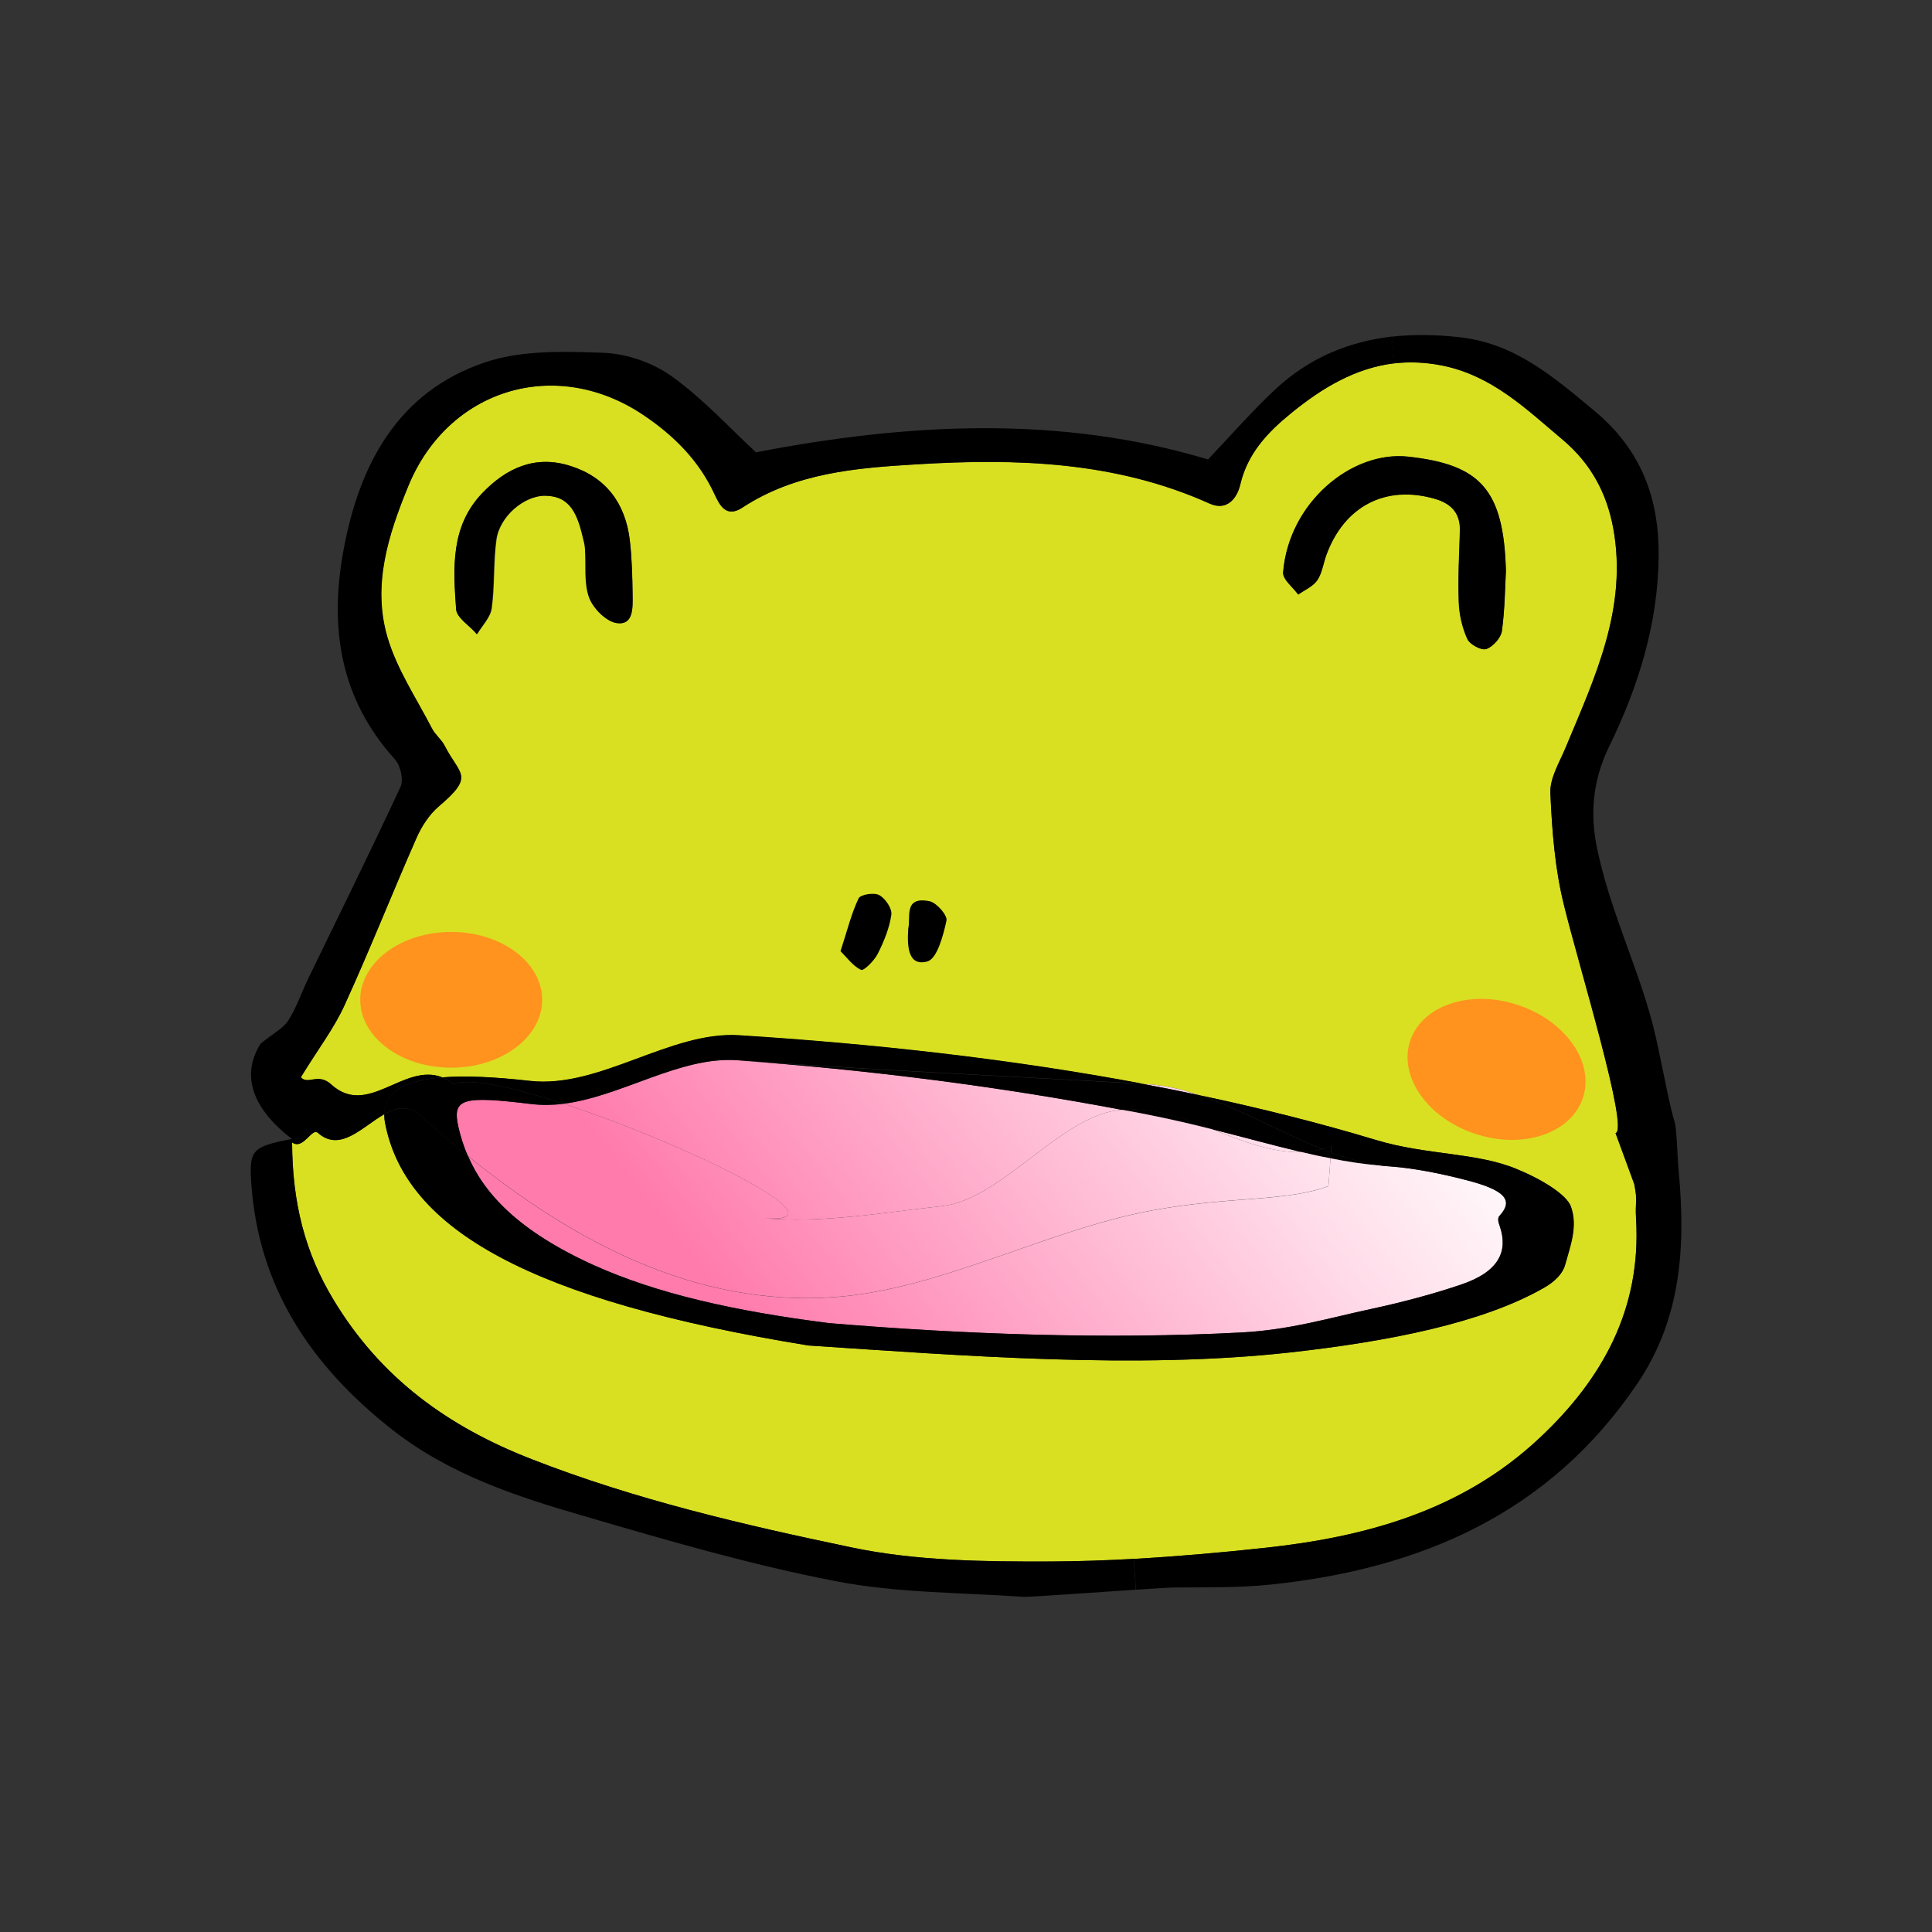 <?xml version="1.0" encoding="utf-8"?>
<!-- Generator: Adobe Illustrator 23.0.1, SVG Export Plug-In . SVG Version: 6.00 Build 0)  -->
<svg version="1.1" xmlns="http://www.w3.org/2000/svg" xmlns:xlink="http://www.w3.org/1999/xlink" x="0px" y="0px"
	 viewBox="0 0 148.56 148.57" style="enable-background:new 0 0 148.56 148.57;" xml:space="preserve">
<rect x="0" y="0" width="148.56" height="148.57" fill="#333333" stroke="none"/>
<style type="text/css">
	.st0{fill:none;}
	.st1{fill-rule:evenodd;clip-rule:evenodd;fill:none;}
	.st2{fill:#FFFFFF;}
	.st3{fill:#231815;}
	.st4{fill-rule:evenodd;clip-rule:evenodd;fill:#231815;}
	.st5{fill-rule:evenodd;clip-rule:evenodd;fill:#FBE2D8;}
	.st6{fill-rule:evenodd;clip-rule:evenodd;fill:#F8C280;}
	.st7{fill-rule:evenodd;clip-rule:evenodd;fill:url(#SVGID_1_);}
	.st8{fill-rule:evenodd;clip-rule:evenodd;fill:url(#SVGID_2_);}
	.st9{fill-rule:evenodd;clip-rule:evenodd;fill:url(#SVGID_3_);}
	.st10{fill-rule:evenodd;clip-rule:evenodd;fill:url(#SVGID_4_);}
	.st11{fill-rule:evenodd;clip-rule:evenodd;fill:url(#SVGID_5_);}
	.st12{fill-rule:evenodd;clip-rule:evenodd;fill:url(#SVGID_6_);}
	.st13{fill-rule:evenodd;clip-rule:evenodd;fill:url(#SVGID_7_);}
	.st14{fill:none;stroke:#231815;stroke-width:2.099;}
	.st15{fill-rule:evenodd;clip-rule:evenodd;fill:url(#SVGID_8_);}
	.st16{fill-rule:evenodd;clip-rule:evenodd;fill:url(#SVGID_9_);}
	.st17{fill-rule:evenodd;clip-rule:evenodd;fill:url(#SVGID_10_);}
	.st18{fill-rule:evenodd;clip-rule:evenodd;fill:url(#SVGID_11_);}
	.st19{fill-rule:evenodd;clip-rule:evenodd;fill:#FFFFFF;stroke:#231815;stroke-width:1.747;}
	.st20{fill:none;stroke:#231815;stroke-width:2.5;}
	.st21{fill:#FFB0CD;}
	.st22{fill:#FF7BAC;}
	.st23{fill:url(#SVGID_12_);}
	.st24{fill:#E6E6E6;}
	.st25{fill:url(#SVGID_13_);}
	.st26{fill:url(#SVGID_14_);}
	.st27{fill:url(#SVGID_15_);}
	.st28{fill:url(#SVGID_16_);}
	.st29{fill-rule:evenodd;clip-rule:evenodd;fill:url(#SVGID_17_);}
	.st30{fill-rule:evenodd;clip-rule:evenodd;fill:url(#SVGID_18_);}
	.st31{fill:url(#SVGID_19_);}
	.st32{fill-rule:evenodd;clip-rule:evenodd;fill:url(#SVGID_20_);}
	.st33{fill-rule:evenodd;clip-rule:evenodd;fill:url(#SVGID_21_);}
	.st34{fill-rule:evenodd;clip-rule:evenodd;}
	.st35{fill-rule:evenodd;clip-rule:evenodd;fill:#D9E021;}
	.st36{fill-rule:evenodd;clip-rule:evenodd;fill:#FF7BAC;}
	.st37{fill-rule:evenodd;clip-rule:evenodd;fill:#FFFFFF;}
	.st38{fill:#D9E021;}
	.st39{fill:url(#SVGID_22_);}
	.st40{fill:url(#SVGID_23_);}
	.st41{fill:url(#SVGID_24_);}
	.st42{fill:url(#SVGID_25_);}
	.st43{fill:url(#SVGID_26_);}
	.st44{fill:url(#SVGID_27_);}
	.st45{fill:#FF931E;}
	.st46{fill:url(#SVGID_28_);}
	.st47{fill:url(#SVGID_29_);}
	.st48{fill:url(#SVGID_30_);}
	.st49{fill:url(#SVGID_31_);}
	.st50{fill:url(#SVGID_32_);}
	.st51{fill:url(#SVGID_33_);}
</style>
<g id="レイヤー_1">
	<g>
		<rect class="st1" width="148.56" height="148.57"/>
	</g>
</g>
<g id="レイヤー_2">
</g>
<g id="レイヤー_3">
	<g>
		<g id="XMLID_3_">
			<g id="XMLID_4_">
				<path class="st38" d="M37.01,75.29c-0.27,0.94-0.41,1.94-0.44,2.91c-0.01,0.47,0.33,0.97,0.53,1.45
					c0.28,0.14,0.57,0.28,0.84,0.43c0.2-0.47,0.37-0.95,0.59-1.4c0.42-0.9,0.96-1.77,1.29-2.7c0.2-0.56,0.4-1.46,0.1-1.79
					c-0.36-0.41-1.31-0.64-1.83-0.46C37.6,73.91,37.19,74.69,37.01,75.29z M40.74,83.12C38,82.81,35.75,82.71,34,82.85
					c-2.95-1.18-5.73,3.12-8.55,0.54c-1-0.92-1.8,0.07-2.33-0.55c1.37-2.22,2.58-3.8,3.37-5.56c1.94-4.23,3.64-8.56,5.51-12.81
					c0.4-0.9,0.99-1.82,1.72-2.45c2.82-2.38,1.61-2.41,0.47-4.65c-0.25-0.5-0.75-0.87-1-1.37c-1.2-2.32-2.7-4.55-3.42-7.02
					c-1.17-3.98,0.06-7.83,1.6-11.57c3.07-7.51,11.35-10.03,18.1-5.49c2.33,1.57,4.27,3.49,5.47,6.1c0.38,0.81,0.88,1.84,2.13,1.02
					c4.07-2.67,8.7-3.05,13.39-3.33c7.73-0.47,15.33-0.23,22.55,3.02c1.31,0.59,2.09-0.39,2.35-1.48c0.56-2.38,2.11-4.01,3.88-5.45
					c2.42-1.98,4.98-3.5,7.97-3.86c1.15-0.14,2.35-0.09,3.64,0.16c3.89,0.77,6.51,3.37,9.35,5.75c2.13,1.81,3.33,4.05,3.84,6.74
					c1.14,6.14-1.4,11.47-3.65,16.88c-0.47,1.15-1.23,2.36-1.18,3.51c0.13,2.91,0.36,5.87,1.06,8.68
					c1.15,4.69,5.01,17.23,3.95,17.47l1.44,3.92c0.28,1.45,0.05,1.23,0.14,2.71c0.4,6.88-2.57,12.27-7.44,16.83
					c-5.96,5.59-13.38,7.61-21.2,8.44c-3.31,0.36-6.65,0.65-9.98,0.84c-2.12,0.12-4.24,0.19-6.36,0.2
					c-5.14,0.01-10.4-0.04-15.38-1.09c-8.3-1.74-16.57-3.66-24.54-6.77c-6.48-2.52-11.63-6.26-15.24-12.24
					c-2.2-3.63-3.18-7.46-3.2-12.12c0.42,0.28,0.77,0.04,1.08-0.25c0.35-0.32,0.63-0.71,0.9-0.48c1.71,1.52,3.41-0.48,5.1-1.44
					c0,0.22,0.02,0.45,0.07,0.7c1.58,8.16,11.19,13.61,32.54,17.08c11.95,0.79,25.2,1.84,37,0.54c7.74-0.86,14.86-2.29,19.55-4.97
					c0.85-0.47,1.45-1.1,1.63-1.75c0.4-1.46,1-2.96,0.45-4.5c-0.33-0.93-2.29-2.13-4.17-2.89c-3.06-1.28-6.93-1.06-10.78-2.22
					c-4.45-1.34-8.97-2.47-13.55-3.44c-0.01-0.01-0.03-0.01-0.04-0.01c-1.34-0.46-2.69-0.78-4.04-0.85
					c-0.1-0.01-0.21-0.01-0.31-0.02c-10.28-1.93-20.78-3.08-31.06-3.73C51.54,79.28,46.1,83.74,40.74,83.12z M32.67,78.78
					c0.69-1.52,1.51-3,2.01-4.58c0.15-0.5-0.45-1.47-0.98-1.85c-0.28-0.21-1.45,0.18-1.67,0.6c-0.54,1.02-1,2.21-1.06,3.35
					c-0.05,0.86,0.57,1.77,0.9,2.66C32.12,78.91,32.4,78.85,32.67,78.78z M115.48,48.52c0.23-1.68,0.24-3.39,0.31-4.63
					c-0.17-6.28-1.98-8.17-7.5-8.78c-4.39-0.48-9.2,3.56-9.63,8.89c-0.04,0.54,0.75,1.14,1.15,1.71c0.51-0.36,1.14-0.62,1.46-1.09
					c0.38-0.55,0.47-1.29,0.7-1.94c1.38-3.79,4.56-5.43,8.35-4.33c1.23,0.36,1.96,1.08,1.93,2.44c-0.05,1.82-0.16,3.65-0.09,5.47
					c0.03,0.97,0.26,1.99,0.66,2.87c0.19,0.42,1.07,0.89,1.45,0.77C114.78,49.73,115.4,49.05,115.48,48.52z M47.43,47.91
					c1.27,0.19,1.23-1.15,1.22-2.08c-0.02-1.44-0.05-2.89-0.22-4.32c-0.35-2.81-1.84-4.82-4.56-5.68c-2.7-0.86-4.93,0.15-6.8,2.11
					c-2.44,2.57-2.21,5.78-1.99,8.92c0.05,0.66,1.06,1.27,1.62,1.9c0.39-0.66,1.02-1.28,1.12-1.99c0.24-1.74,0.12-3.52,0.36-5.26
					c0.25-1.83,2.17-3.42,3.78-3.4c1.94,0.03,2.48,1.41,2.95,3.45c0,0,0.01,0.01,0.01,0.03c0.02,0.09,0.08,0.35,0.1,0.61
					c0.08,1.25-0.1,2.6,0.31,3.73C45.61,46.79,46.62,47.8,47.43,47.91z"/>
				<path d="M102.34,88.61c1.31,0.49,2.64,0.86,3.95,1.02c-1.38-0.11-2.69-0.31-3.98-0.57L102.34,88.61z"/>
				<path d="M102.37,88.12l-0.03,0.5c-0.22-0.09-0.45-0.17-0.67-0.26C101.9,88.29,102.14,88.22,102.37,88.12z"/>
				<path d="M102.34,88.61l-0.03,0.45c-0.76-0.14-1.5-0.31-2.25-0.48c0.54-0.01,1.07-0.08,1.61-0.23
					C101.88,88.44,102.11,88.53,102.34,88.61z"/>
				<path d="M98.67,44.01c0.43-5.33,5.25-9.38,9.63-8.89c5.52,0.61,7.33,2.5,7.5,8.78c-0.07,1.24-0.08,2.95-0.31,4.63
					c-0.08,0.53-0.7,1.21-1.2,1.38c-0.38,0.13-1.26-0.35-1.45-0.77c-0.4-0.88-0.63-1.9-0.66-2.87c-0.07-1.82,0.03-3.65,0.09-5.47
					c0.03-1.36-0.69-2.08-1.93-2.44c-3.78-1.09-6.97,0.55-8.35,4.33c-0.23,0.65-0.33,1.4-0.7,1.94c-0.33,0.47-0.96,0.74-1.46,1.09
					C99.41,45.15,98.62,44.55,98.67,44.01z"/>
				
					<linearGradient id="SVGID_1_" gradientUnits="userSpaceOnUse" x1="-2158.264" y1="112.257" x2="-2114.564" y2="77.792" gradientTransform="matrix(1 0 0 1 2223.752 0)">
					<stop  offset="0" style="stop-color:#FF7BAC"/>
					<stop  offset="0.107" style="stop-color:#FF8AB6"/>
					<stop  offset="0.72" style="stop-color:#FFDEEA"/>
					<stop  offset="1" style="stop-color:#FFFFFF"/>
				</linearGradient>
				<path style="fill:url(#SVGID_1_);" d="M100.05,88.58c-2.26,0.08-4.55-0.86-6.87-1.75C95.67,87.45,97.88,88.07,100.05,88.58z"/>
				<path d="M107.01,25.89c1.68-0.19,3.43-0.16,5.22,0.04c4.26,0.47,7.23,3.05,10.38,5.67c3.6,3,4.96,6.71,4.93,11.11
					c-0.03,5.2-1.56,10.1-3.81,14.7c-1.3,2.69-1.49,5.28-0.88,8.04c0.31,1.41,0.71,2.81,1.17,4.19c1,3.03,2.24,5.99,3.05,9.07
					c0.59,2.25,1.22,6.06,1.7,7.56c0.17,0.54,0.24,3.22,0.31,3.77c0.54,5.75,0.22,11.33-3.17,16.34
					c-6.74,9.98-16.62,14.25-28.16,15.46c-2.47,0.26-4.98,0.21-7.46,0.23c-0.34,0-1.5,0.07-2.95,0.17l-0.15-2.37
					c3.33-0.19,6.67-0.48,9.98-0.84c7.81-0.83,15.24-2.85,21.2-8.44c4.88-4.56,7.84-9.96,7.44-16.83c-0.09-1.48,0.15-1.26-0.14-2.71
					l-1.44-3.92c1.06-0.24-2.8-12.79-3.95-17.47c-0.71-2.81-0.94-5.76-1.06-8.68c-0.05-1.15,0.7-2.36,1.18-3.51
					c2.25-5.4,4.78-10.73,3.65-16.88c-0.5-2.69-1.71-4.93-3.84-6.74c-2.84-2.39-5.46-4.98-9.35-5.75c-1.28-0.25-2.49-0.29-3.64-0.16
					L107.01,25.89z"/>
				<path d="M86.3,85.34c2.33-0.21,4.63,0.61,6.89,1.48c-1.61-0.41-3.33-0.81-5.23-1.18C87.4,85.54,86.86,85.44,86.3,85.34z"/>
				
					<linearGradient id="SVGID_2_" gradientUnits="userSpaceOnUse" x1="-2162.67" y1="106.639" x2="-2118.993" y2="72.192" gradientTransform="matrix(1 0 0 1 2223.752 0)">
					<stop  offset="0" style="stop-color:#FF7BAC"/>
					<stop  offset="0.107" style="stop-color:#FF8AB6"/>
					<stop  offset="0.72" style="stop-color:#FFDEEA"/>
					<stop  offset="1" style="stop-color:#FFFFFF"/>
				</linearGradient>
				<path style="fill:url(#SVGID_2_);" d="M92.24,84.22c-1.45-0.32-2.89-0.6-4.35-0.87c0.1,0.01,0.21,0.01,0.31,0.02
					C89.55,83.44,90.9,83.76,92.24,84.22z"/>
				
					<linearGradient id="SVGID_3_" gradientUnits="userSpaceOnUse" x1="-2171.716" y1="95.189" x2="-2128.024" y2="60.731" gradientTransform="matrix(1 0 0 1 2223.752 0)">
					<stop  offset="0" style="stop-color:#FF7BAC"/>
					<stop  offset="0.107" style="stop-color:#FF8AB6"/>
					<stop  offset="0.72" style="stop-color:#FFDEEA"/>
					<stop  offset="1" style="stop-color:#FFFFFF"/>
				</linearGradient>
				<path style="fill:url(#SVGID_3_);" d="M86.3,85.34c-0.14,0.01-0.28,0.02-0.43,0.04c-4.48,0.64-8.93,6.87-13.43,7.36
					c-4.57,0.5-9.24,1.34-13.73,0.93c6.77,0.54-5.94-5.71-15.37-8.8c4.46-0.56,8.94-3.65,13.34-3.34
					C66.65,82.25,76.52,83.49,86.3,85.34z"/>
				<path d="M93.19,86.83c-2.26-0.87-4.55-1.69-6.89-1.48c-9.78-1.85-19.65-3.09-29.62-3.81c10.43,0.75,20.8,1.22,31.21,1.81
					c1.46,0.27,2.9,0.56,4.35,0.87c0.01,0,0.03,0,0.04,0.01c3.12,1.06,6.25,2.88,9.38,4.12c-0.54,0.15-1.07,0.22-1.61,0.23
					C97.88,88.07,95.67,87.45,93.19,86.83z"/>
				
					<linearGradient id="SVGID_4_" gradientUnits="userSpaceOnUse" x1="-2169.983" y1="97.381" x2="-2126.314" y2="62.941" gradientTransform="matrix(1 0 0 1 2223.752 0)">
					<stop  offset="0" style="stop-color:#FF7BAC"/>
					<stop  offset="0.107" style="stop-color:#FF8AB6"/>
					<stop  offset="0.72" style="stop-color:#FFDEEA"/>
					<stop  offset="1" style="stop-color:#FFFFFF"/>
				</linearGradient>
				<path style="fill:url(#SVGID_4_);" d="M58.29,93.63c0.15,0.02,0.29,0.03,0.42,0.04C58.57,93.66,58.44,93.65,58.29,93.63z"/>
				
					<linearGradient id="SVGID_5_" gradientUnits="userSpaceOnUse" x1="-2163.747" y1="105.292" x2="-2120.056" y2="70.835" gradientTransform="matrix(1 0 0 1 2223.752 0)">
					<stop  offset="0" style="stop-color:#FF7BAC"/>
					<stop  offset="0.107" style="stop-color:#FF8AB6"/>
					<stop  offset="0.72" style="stop-color:#FFDEEA"/>
					<stop  offset="1" style="stop-color:#FFFFFF"/>
				</linearGradient>
				<path style="fill:url(#SVGID_5_);" d="M35.98,88.9c8.2,6.62,17.52,11.59,28.13,10.85c8.21-0.57,16.37-5.18,24.48-6.67
					c6.03-1.11,10.28-0.65,13.56-1.87l0.16-2.14c1.29,0.26,2.61,0.46,3.98,0.57c0.19,0.02,0.39,0.04,0.59,0.05
					c1.89,0.14,3.97,0.57,5.8,1.04c3.08,0.78,3.69,1.58,2.64,2.73c-0.23,0.23-0.09,0.57,0.01,0.87c0.61,1.85-0.01,3.46-3.06,4.47
					c-2.11,0.72-4.44,1.34-6.89,1.86c-3.18,0.68-6.25,1.61-9.94,1.8c-10.41,0.55-21.37,0.15-31.71-0.72
					c-7.23-0.92-13.21-2.25-18.14-4.48C39.91,94.68,37.24,91.83,35.98,88.9z"/>
				<path d="M44.9,41.58c0,0.01,0,0.01,0,0.02c0-0.02-0.01-0.03-0.01-0.03S44.9,41.58,44.9,41.58z"/>
				
					<linearGradient id="SVGID_6_" gradientUnits="userSpaceOnUse" x1="-2168.75" y1="98.948" x2="-2125.058" y2="64.49" gradientTransform="matrix(1 0 0 1 2223.752 0)">
					<stop  offset="0" style="stop-color:#FF7BAC"/>
					<stop  offset="0.107" style="stop-color:#FF8AB6"/>
					<stop  offset="0.72" style="stop-color:#FFDEEA"/>
					<stop  offset="1" style="stop-color:#FFFFFF"/>
				</linearGradient>
				<path style="fill:url(#SVGID_6_);" d="M35.23,86.58c-0.46-2.14,0.4-2.32,5.67-1.68c0.81,0.09,1.62,0.07,2.44-0.03
					c9.43,3.09,22.14,9.33,15.37,8.8c-0.13-0.01-0.27-0.02-0.42-0.04c0.15,0.02,0.28,0.03,0.42,0.04c4.49,0.41,9.17-0.43,13.73-0.93
					c4.5-0.49,8.95-6.72,13.43-7.36c0.15-0.02,0.29-0.03,0.43-0.04c0.56,0.09,1.1,0.2,1.66,0.31c1.89,0.37,3.62,0.77,5.23,1.18
					c2.31,0.89,4.61,1.83,6.87,1.75c0.75,0.18,1.49,0.35,2.25,0.48l-0.16,2.14c-3.28,1.22-7.54,0.76-13.56,1.87
					c-8.11,1.49-16.26,6.1-24.48,6.67c-10.61,0.74-19.92-4.23-28.13-10.85C35.64,88.13,35.4,87.35,35.23,86.58z"/>
				<path d="M37.01,75.29c0.18-0.6,0.59-1.38,1.08-1.56c0.51-0.18,1.47,0.05,1.83,0.46c0.29,0.32,0.1,1.23-0.1,1.79
					c-0.34,0.94-0.87,1.8-1.29,2.7c-0.22,0.45-0.39,0.93-0.59,1.4c-0.27-0.15-0.56-0.29-0.84-0.43c-0.19-0.48-0.54-0.98-0.53-1.45
					C36.6,77.23,36.74,76.23,37.01,75.29z"/>
				<path d="M35.07,46.86c-0.22-3.13-0.45-6.35,1.99-8.92c1.87-1.96,4.1-2.98,6.8-2.11c2.73,0.86,4.22,2.87,4.56,5.68
					c0.17,1.43,0.2,2.88,0.22,4.32c0.01,0.94,0.05,2.27-1.22,2.08c-0.81-0.12-1.82-1.13-2.13-1.97c-0.41-1.14-0.22-2.48-0.31-3.73
					c-0.02-0.26-0.07-0.53-0.1-0.61c0-0.01,0-0.01,0-0.02c-0.01,0-0.01-0.01-0.01-0.01c-0.46-2.04-1.01-3.42-2.95-3.45
					c-1.62-0.02-3.53,1.57-3.78,3.4c-0.24,1.73-0.12,3.52-0.36,5.26c-0.09,0.7-0.73,1.32-1.12,1.99
					C36.14,48.13,35.13,47.52,35.07,46.86z"/>
				<path d="M43.34,84.87c-3.93-1.28-7.3-2.03-8.44-1.5c-0.31-0.24-0.6-0.41-0.9-0.53c1.75-0.14,4-0.04,6.74,0.27
					c5.36,0.61,10.8-3.85,16.09-3.51c10.28,0.65,20.78,1.8,31.06,3.73c-10.41-0.59-20.78-1.06-31.21-1.81
					C52.28,81.22,47.8,84.31,43.34,84.87z"/>
				<path d="M40.9,84.9c-5.27-0.64-6.13-0.46-5.67,1.68c0.17,0.77,0.41,1.55,0.75,2.31c-1.25-1-2.47-2.05-3.67-3.12
					c-0.93-0.82-1.84-0.61-2.77-0.09c0.02-1.69,1.53-2.6,4.46-2.83c0.29,0.12,0.59,0.28,0.9,0.53c1.14-0.54,4.51,0.21,8.44,1.5
					C42.52,84.98,41.71,84.99,40.9,84.9z"/>
				<path d="M30.96,76.31c0.06-1.15,0.52-2.33,1.06-3.35c0.22-0.42,1.39-0.81,1.67-0.6c0.53,0.38,1.13,1.35,0.98,1.85
					c-0.49,1.58-1.31,3.06-2.01,4.58c-0.27,0.06-0.55,0.12-0.81,0.19C31.53,78.08,30.91,77.17,30.96,76.31z"/>
				<path d="M62.16,103.46c-21.36-3.47-30.97-8.92-32.54-17.08c-0.05-0.25-0.07-0.48-0.07-0.7c0.93-0.51,1.84-0.73,2.77,0.09
					c1.2,1.07,2.42,2.12,3.67,3.12c1.26,2.93,3.93,5.78,9.62,8.37c4.93,2.23,10.9,3.56,18.14,4.48c10.35,0.86,21.3,1.26,31.71,0.72
					c3.69-0.19,6.76-1.11,9.94-1.8c2.45-0.53,4.77-1.15,6.89-1.86c3.05-1.01,3.67-2.62,3.06-4.47c-0.11-0.31-0.24-0.64-0.01-0.87
					c1.05-1.16,0.44-1.96-2.64-2.73c-1.83-0.48-3.91-0.9-5.8-1.04c-0.2-0.01-0.4-0.03-0.59-0.05c-1.31-0.16-2.64-0.53-3.95-1.02
					l0.03-0.5c-0.23,0.1-0.46,0.17-0.71,0.23c-3.13-1.24-6.26-3.06-9.38-4.12c4.58,0.97,9.11,2.1,13.55,3.44
					c3.85,1.16,7.72,0.94,10.78,2.22c1.88,0.77,3.85,1.96,4.17,2.89c0.55,1.53-0.05,3.04-0.45,4.5c-0.18,0.64-0.78,1.27-1.63,1.75
					c-4.69,2.68-11.81,4.11-19.55,4.97C87.36,105.3,74.11,104.25,62.16,103.46z"/>
				<path d="M22.44,87.58c-2.84-2.19-4.03-4.74-2.4-7.33c0.95-0.78,1.73-1.16,2.12-1.77c0.64-1,1.02-2.16,1.54-3.23
					c2.38-4.91,4.8-9.8,7.1-14.75c0.25-0.55-0.01-1.65-0.44-2.12c-4.22-4.66-5.04-10.13-3.95-16.05c1.21-6.6,4.16-12.2,10.89-14.47
					c2.82-0.95,6.09-0.84,9.14-0.73c1.78,0.07,3.77,0.77,5.22,1.81c2.41,1.73,4.45,3.97,6.47,5.84c11.71-2.26,23.41-2.87,34.76,0.55
					c1.85-1.95,3.42-3.75,5.15-5.37c2.66-2.48,5.71-3.7,8.99-4.08l0.2,2.05c-2.99,0.36-5.55,1.88-7.97,3.86
					c-1.77,1.44-3.32,3.07-3.88,5.45c-0.25,1.09-1.03,2.07-2.35,1.48c-7.22-3.25-14.82-3.49-22.55-3.02
					c-4.69,0.28-9.32,0.66-13.39,3.33c-1.25,0.82-1.75-0.21-2.13-1.02c-1.2-2.61-3.13-4.53-5.47-6.1
					c-6.75-4.54-15.03-2.02-18.1,5.49c-1.53,3.73-2.76,7.58-1.6,11.57c0.72,2.47,2.22,4.7,3.42,7.02c0.25,0.5,0.75,0.87,1,1.37
					c1.14,2.24,2.34,2.27-0.47,4.65c-0.74,0.63-1.33,1.55-1.72,2.45c-1.87,4.25-3.58,8.58-5.51,12.81c-0.8,1.77-2.01,3.34-3.37,5.56
					c0.54,0.62,1.33-0.37,2.33,0.55c2.82,2.58,5.59-1.71,8.55-0.54c-2.93,0.23-4.44,1.14-4.46,2.83c-1.69,0.96-3.38,2.96-5.1,1.44
					c-0.26-0.23-0.55,0.16-0.9,0.48L22.44,87.58z"/>
				<path d="M19.32,90.97c-0.17-2.55,0.07-2.8,3.11-3.39l1.11,0.02c-0.31,0.29-0.66,0.54-1.08,0.25c0.02,4.66,1,8.5,3.2,12.12
					c3.61,5.98,8.76,9.72,15.24,12.24c7.97,3.11,16.25,5.04,24.54,6.77c4.98,1.05,10.24,1.11,15.38,1.09
					c2.12-0.01,4.24-0.09,6.36-0.2l0.15,2.37c-3.31,0.22-8.2,0.57-8.62,0.55c-4.83-0.34-9.75-0.29-14.47-1.21
					c-6.53-1.26-12.96-3.14-19.36-5.01c-5.18-1.5-10.32-3.19-14.7-6.62C23.97,105.07,19.87,99.05,19.32,90.97z"/>
			</g>
		</g>
		<path class="st45" d="M41.69,76.88c0,2.88-3.13,5.22-7,5.22c-3.86,0-6.99-2.34-6.99-5.22c0-2.88,3.13-5.22,6.99-5.22
			C38.56,71.66,41.69,74,41.69,76.88z"/>
		<path class="st45" d="M121.72,84.41c-0.9,2.74-4.6,3.99-8.27,2.78c-3.67-1.2-5.92-4.4-5.02-7.14c0.9-2.74,4.6-3.99,8.27-2.78
			C120.37,78.47,122.62,81.67,121.72,84.41z"/>
		<path class="st34" d="M64.63,73.14c0.52-1.59,0.83-2.88,1.39-4.06c0.14-0.3,1.2-0.47,1.59-0.25c0.47,0.25,1,1.04,0.93,1.51
			c-0.15,1.03-0.57,2.06-1.05,3.01c-0.27,0.53-1.08,1.33-1.28,1.23C65.58,74.28,65.11,73.61,64.63,73.14z"/>
		<path class="st34" d="M69.84,71.38c0.21-0.78-0.4-2.5,1.64-2.08c0.54,0.11,1.39,1.09,1.3,1.49c-0.25,1.15-0.72,2.93-1.47,3.14
			C69.84,74.33,69.74,72.82,69.84,71.38z"/>
	</g>
</g>
</svg>
